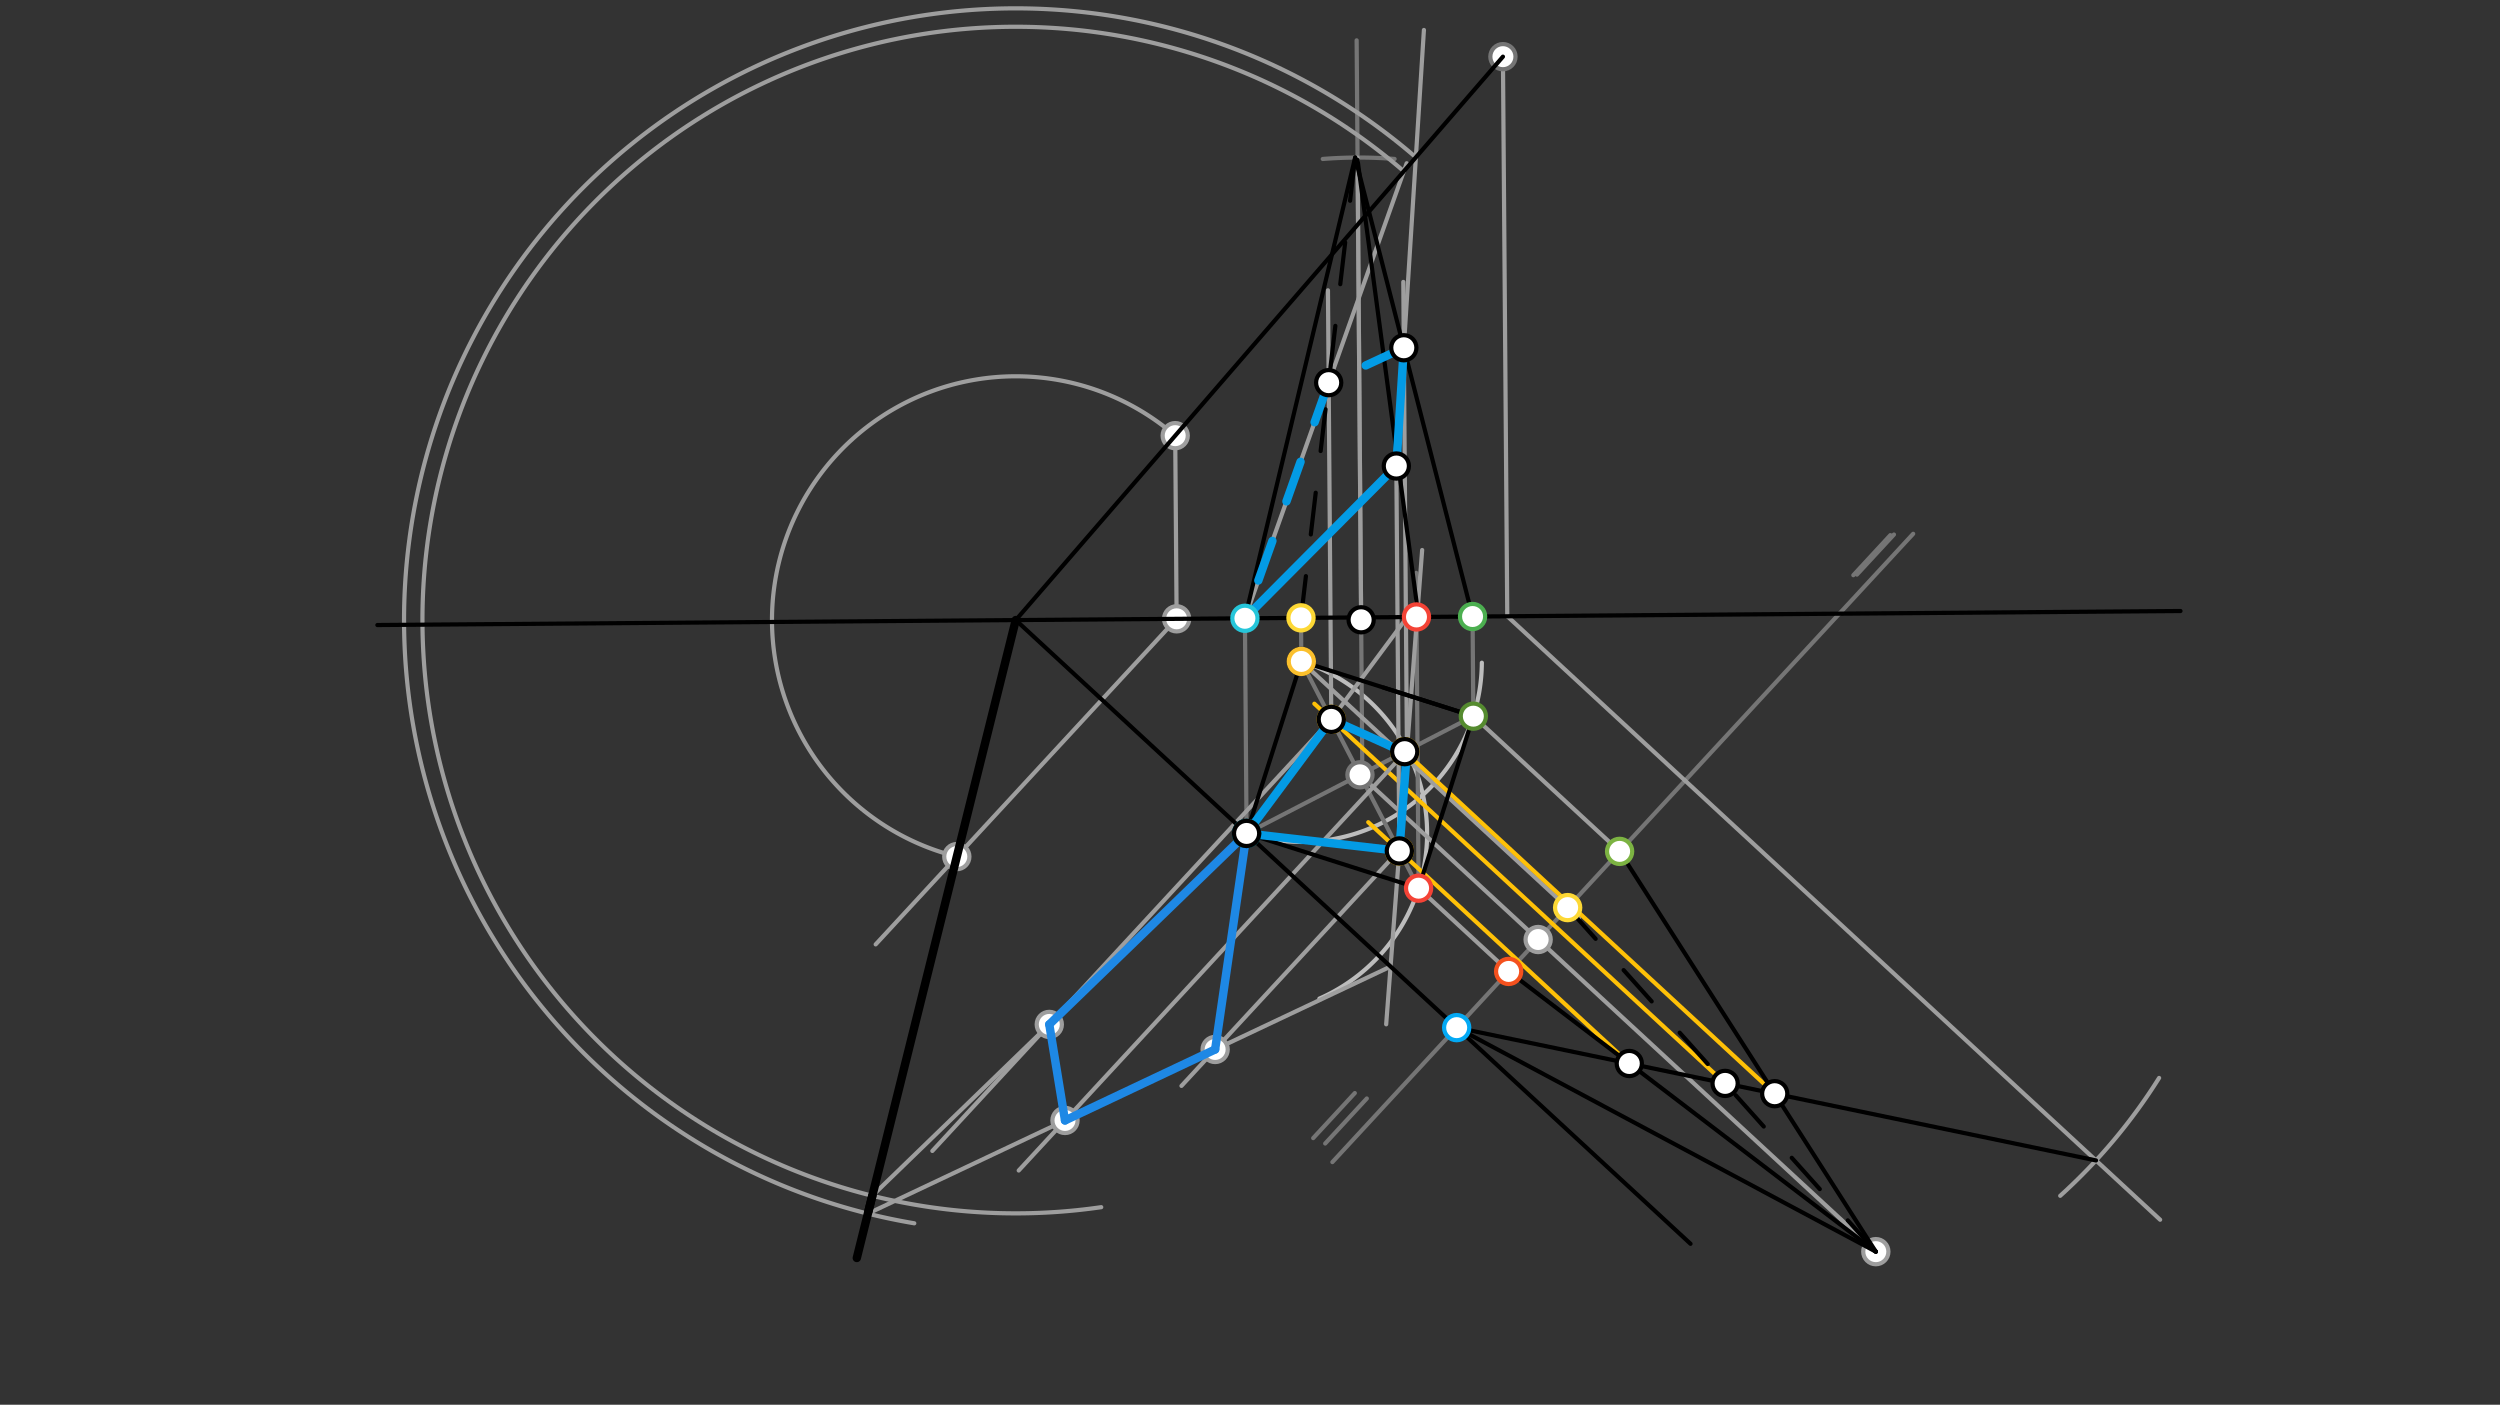 <svg xmlns="http://www.w3.org/2000/svg" class="svg--1it" height="100%" preserveAspectRatio="xMidYMid meet" viewBox="0 0 595.276 334.488" width="100%"><rect x="0" y="0" width="595.276" height="334.488" fill="#333333" stroke="none"/><defs><marker id="marker-arrow" markerHeight="16" markerUnits="userSpaceOnUse" markerWidth="24" orient="auto-start-reverse" refX="24" refY="4" viewBox="0 0 24 8"><path d="M 0 0 L 24 4 L 0 8 z" stroke="inherit"></path></marker></defs><g class="aux-layer--1FB"><g class="element--2qn"><path d="M 309.861 157.493 A 42.982 42.982 0 0 1 314.165 237.78" fill="none" stroke="#BDBDBD" stroke-dasharray="none" stroke-linecap="round" stroke-width="1"></path></g><g class="element--2qn"><path d="M 296.825 198.45 A 42.982 42.982 0 0 0 352.842 157.803" fill="none" stroke="#BDBDBD" stroke-dasharray="none" stroke-linecap="round" stroke-width="1"></path></g><g class="element--2qn"><line stroke="#757575" stroke-dasharray="none" stroke-linecap="round" stroke-width="1" x1="296.825" x2="350.819" y1="198.45" y2="170.529"></line></g><g class="element--2qn"><line stroke="#757575" stroke-dasharray="none" stroke-linecap="round" stroke-width="1" x1="337.782" x2="309.861" y1="211.487" y2="157.493"></line></g><g class="element--2qn"><line stroke="#757575" stroke-dasharray="none" stroke-linecap="round" stroke-width="1" x1="296.825" x2="296.426" y1="198.45" y2="147.22"></line></g><g class="element--2qn"><line stroke="#757575" stroke-dasharray="none" stroke-linecap="round" stroke-width="1" x1="309.861" x2="309.78" y1="157.493" y2="147.116"></line></g><g class="element--2qn"><line stroke="#757575" stroke-dasharray="none" stroke-linecap="round" stroke-width="1" x1="350.819" x2="350.634" y1="170.529" y2="146.799"></line></g><g class="element--2qn"><line stroke="#757575" stroke-dasharray="none" stroke-linecap="round" stroke-width="1" x1="337.782" x2="337.198" y1="211.487" y2="136.4"></line></g><g class="element--2qn"><line stroke="#757575" stroke-dasharray="none" stroke-linecap="round" stroke-width="1" x1="324.393" x2="323.029" y1="185.061" y2="9.606"></line></g><g class="element--2qn"><path d="M 314.97 37.851 A 109.493 109.493 0 0 1 332.06 37.849" fill="none" stroke="#757575" stroke-dasharray="none" stroke-linecap="round" stroke-width="1"></path></g><g class="element--2qn"><line stroke="#757575" stroke-dasharray="none" stroke-linecap="round" stroke-width="1" x1="317.256" x2="455.546" y1="276.708" y2="127.104"></line></g><g class="element--2qn"><line stroke="#757575" stroke-dasharray="none" stroke-linecap="round" stroke-width="1" x1="315.542" x2="325.451" y1="272.28" y2="261.56"></line></g><g class="element--2qn"><line stroke="#757575" stroke-dasharray="none" stroke-linecap="round" stroke-width="1" x1="450.97" x2="442.157" y1="127.28" y2="136.814"></line></g><g class="element--2qn"><line stroke="#757575" stroke-dasharray="none" stroke-linecap="round" stroke-width="1" x1="312.685" x2="322.594" y1="270.994" y2="260.274"></line></g><g class="element--2qn"><line stroke="#757575" stroke-dasharray="none" stroke-linecap="round" stroke-width="1" x1="441.3" x2="450.113" y1="136.957" y2="127.423"></line></g><g class="element--2qn"><line stroke="#9E9E9E" stroke-dasharray="none" stroke-linecap="round" stroke-width="1" x1="357.861" x2="358.897" y1="13.493" y2="146.734"></line></g><g class="element--2qn"><line stroke="#9E9E9E" stroke-dasharray="none" stroke-linecap="round" stroke-width="1" x1="358.897" x2="401.229" y1="146.734" y2="185.865"></line></g><g class="element--2qn"><line stroke="#9E9E9E" stroke-dasharray="none" stroke-linecap="round" stroke-width="1" x1="401.229" x2="498.781" y1="185.865" y2="276.04"></line></g><g class="element--2qn"><path d="M 514.102 256.675 A 133.245 133.245 0 0 1 490.561 284.729" fill="none" stroke="#9E9E9E" stroke-dasharray="none" stroke-linecap="round" stroke-width="1"></path></g><g class="element--2qn"><line stroke="#9E9E9E" stroke-dasharray="none" stroke-linecap="round" stroke-width="1" x1="499.075" x2="514.349" y1="276.311" y2="290.43"></line></g><g class="element--2qn"><line stroke="#9E9E9E" stroke-dasharray="none" stroke-linecap="round" stroke-width="1" x1="337.782" x2="359.224" y1="211.487" y2="231.307"></line></g><g class="element--2qn"><line stroke="#9E9E9E" stroke-dasharray="none" stroke-linecap="round" stroke-width="1" x1="350.819" x2="385.646" y1="170.529" y2="202.723"></line></g><g class="element--2qn"><line stroke="#9E9E9E" stroke-dasharray="none" stroke-linecap="round" stroke-width="1" x1="309.861" x2="375.981" y1="157.493" y2="218.612"></line></g><g class="element--2qn"><line stroke="#9E9E9E" stroke-dasharray="none" stroke-linecap="round" stroke-width="1" x1="323.822" x2="366.248" y1="184.49" y2="223.708"></line></g><g class="element--2qn"><line stroke="#9E9E9E" stroke-dasharray="none" stroke-linecap="round" stroke-width="1" x1="324.097" x2="323.246" y1="147.005" y2="37.515"></line></g><g class="element--2qn"><line stroke="#9E9E9E" stroke-dasharray="none" stroke-linecap="round" stroke-width="1" x1="366.248" x2="446.653" y1="223.708" y2="298.032"></line></g><g class="element--2qn"><line stroke="#FFC107" stroke-dasharray="none" stroke-linecap="round" stroke-width="1" x1="422.579" x2="333.111" y1="260.422" y2="177.72"></line></g><g class="element--2qn"><line stroke="#FFC107" stroke-dasharray="none" stroke-linecap="round" stroke-width="1" x1="410.767" x2="312.965" y1="257.969" y2="167.563"></line></g><g class="element--2qn"><line stroke="#FFC107" stroke-dasharray="none" stroke-linecap="round" stroke-width="1" x1="387.949" x2="325.798" y1="253.229" y2="195.779"></line></g><g class="element--2qn"><line stroke="#9E9E9E" stroke-dasharray="none" stroke-linecap="round" stroke-width="1" x1="333.196" x2="332.461" y1="202.617" y2="108.174"></line></g><g class="element--2qn"><line stroke="#9E9E9E" stroke-dasharray="none" stroke-linecap="round" stroke-width="1" x1="335.011" x2="334.142" y1="178.892" y2="67.127"></line></g><g class="element--2qn"><line stroke="#9E9E9E" stroke-dasharray="none" stroke-linecap="round" stroke-width="1" x1="316.995" x2="316.2" y1="171.288" y2="69.132"></line></g><g class="element--2qn"><line stroke="#9E9E9E" stroke-dasharray="none" stroke-linecap="round" stroke-width="1" x1="279.829" x2="280.168" y1="103.736" y2="147.347"></line></g><g class="element--2qn"><path d="M 279.829 103.736 A 58.046 58.046 0 1 0 230.529 204.574" fill="none" stroke="#9E9E9E" stroke-dasharray="none" stroke-linecap="round" stroke-width="1"></path></g><g class="element--2qn"><line stroke="#9E9E9E" stroke-dasharray="none" stroke-linecap="round" stroke-width="1" x1="280.168" x2="208.511" y1="147.347" y2="224.865"></line></g><g class="element--2qn"><line stroke="#9E9E9E" stroke-dasharray="none" stroke-linecap="round" stroke-width="1" x1="296.825" x2="336.608" y1="198.45" y2="144.873"></line></g><g class="element--2qn"><line stroke="#9E9E9E" stroke-dasharray="none" stroke-linecap="round" stroke-width="1" x1="296.426" x2="334.943" y1="147.22" y2="38.874"></line></g><g class="element--2qn"><path d="M 334.264 40.783 A 141.271 141.271 0 1 0 262.21 287.442" fill="none" stroke="#9E9E9E" stroke-dasharray="none" stroke-linecap="round" stroke-width="1"></path></g><g class="element--2qn"><line stroke="#9E9E9E" stroke-dasharray="none" stroke-linecap="round" stroke-width="1" x1="207.706" x2="296.825" y1="284.724" y2="198.45"></line></g><g class="element--2qn"><line stroke="#9E9E9E" stroke-dasharray="none" stroke-linecap="round" stroke-width="1" x1="316.995" x2="222.004" y1="171.288" y2="274.049"></line></g><g class="element--2qn"><line stroke="#9E9E9E" stroke-dasharray="none" stroke-linecap="round" stroke-width="1" x1="330.064" x2="338.631" y1="243.895" y2="130.964"></line></g><g class="element--2qn"><line stroke="#9E9E9E" stroke-dasharray="none" stroke-linecap="round" stroke-width="1" x1="334.264" x2="339.05" y1="82.806" y2="7.137"></line></g><g class="element--2qn"><path d="M 337.132 37.466 A 145.655 145.655 0 1 0 217.694 291.281" fill="none" stroke="#9E9E9E" stroke-dasharray="none" stroke-linecap="round" stroke-width="1"></path></g><g class="element--2qn"><line stroke="#9E9E9E" stroke-dasharray="none" stroke-linecap="round" stroke-width="1" x1="206.646" x2="331.108" y1="288.978" y2="230.141"></line></g><g class="element--2qn"><line stroke="#9E9E9E" stroke-dasharray="none" stroke-linecap="round" stroke-width="1" x1="333.21" x2="281.321" y1="202.425" y2="258.559"></line></g><g class="element--2qn"><line stroke="#9E9E9E" stroke-dasharray="none" stroke-linecap="round" stroke-width="1" x1="335.01" x2="242.568" y1="178.704" y2="278.709"></line></g><g class="element--2qn"><circle cx="323.822" cy="184.49" r="3" stroke="#757575" stroke-width="1" fill="#ffffff"></circle>}</g><g class="element--2qn"><circle cx="357.861" cy="13.493" r="3" stroke="#757575" stroke-width="1" fill="#ffffff"></circle>}</g><g class="element--2qn"><circle cx="366.248" cy="223.708" r="3" stroke="#9E9E9E" stroke-width="1" fill="#ffffff"></circle>}</g><g class="element--2qn"><circle cx="446.653" cy="298.032" r="3" stroke="#9E9E9E" stroke-width="1" fill="#ffffff"></circle>}</g><g class="element--2qn"><circle cx="334.475" cy="178.981" r="3" stroke="#FFC107" stroke-width="1" fill="#ffffff"></circle>}</g><g class="element--2qn"><circle cx="316.995" cy="171.288" r="3" stroke="#FFC107" stroke-width="1" fill="#ffffff"></circle>}</g><g class="element--2qn"><circle cx="333.196" cy="202.617" r="3" stroke="#FFC107" stroke-width="1" fill="#ffffff"></circle>}</g><g class="element--2qn"><circle cx="279.829" cy="103.736" r="3" stroke="#9E9E9E" stroke-width="1" fill="#ffffff"></circle>}</g><g class="element--2qn"><circle cx="280.168" cy="147.347" r="3" stroke="#9E9E9E" stroke-width="1" fill="#ffffff"></circle>}</g><g class="element--2qn"><circle cx="227.828" cy="203.969" r="3" stroke="#9E9E9E" stroke-width="1" fill="#ffffff"></circle>}</g><g class="element--2qn"><circle cx="249.847" cy="243.928" r="3" stroke="#9E9E9E" stroke-width="1" fill="#ffffff"></circle>}</g><g class="element--2qn"><circle cx="253.588" cy="266.787" r="3" stroke="#9E9E9E" stroke-width="1" fill="#ffffff"></circle>}</g><g class="element--2qn"><circle cx="289.337" cy="249.887" r="3" stroke="#9E9E9E" stroke-width="1" fill="#ffffff"></circle>}</g></g><g class="main-layer--3Vd"><g class="element--2qn"><line stroke="#000000" stroke-dasharray="none" stroke-linecap="round" stroke-width="1" x1="89.861" x2="519.194" y1="148.826" y2="145.488"></line></g><g class="element--2qn"><line stroke="#000000" stroke-dasharray="none" stroke-linecap="round" stroke-width="1" x1="357.861" x2="241.215" y1="13.493" y2="148.393"></line></g><g class="element--2qn"><line stroke="#000000" stroke-dasharray="none" stroke-linecap="round" stroke-width="1" x1="241.862" x2="402.528" y1="147.644" y2="296.16"></line></g><g class="element--2qn"><line stroke="#000000" stroke-dasharray="none" stroke-linecap="round" stroke-width="1" x1="296.825" x2="309.861" y1="198.45" y2="157.493"></line></g><g class="element--2qn"><line stroke="#000000" stroke-dasharray="none" stroke-linecap="round" stroke-width="1" x1="309.861" x2="348.978" y1="157.493" y2="169.943"></line></g><g class="element--2qn"><line stroke="#000000" stroke-dasharray="none" stroke-linecap="round" stroke-width="1" x1="296.825" x2="337.782" y1="198.45" y2="211.487"></line></g><g class="element--2qn"><line stroke="#000000" stroke-dasharray="none" stroke-linecap="round" stroke-width="1" x1="337.782" x2="350.819" y1="211.487" y2="170.529"></line></g><g class="element--2qn"><line stroke="#000000" stroke-dasharray="none" stroke-linecap="round" stroke-width="1" x1="350.819" x2="329.419" y1="170.529" y2="163.718"></line></g><g class="element--2qn"><line stroke="#000000" stroke-dasharray="none" stroke-linecap="round" stroke-width="1" x1="296.426" x2="322.679" y1="147.22" y2="37.519"></line></g><g class="element--2qn"><line stroke="#000000" stroke-dasharray="none" stroke-linecap="round" stroke-width="1" x1="350.634" x2="322.679" y1="146.799" y2="37.519"></line></g><g class="element--2qn"><line stroke="#000000" stroke-dasharray="none" stroke-linecap="round" stroke-width="1" x1="337.851" x2="323.25" y1="147.474" y2="38.091"></line></g><g class="element--2qn"><line stroke="#000000" stroke-dasharray="10" stroke-linecap="round" stroke-width="1" x1="309.78" x2="322.679" y1="147.116" y2="37.519"></line></g><g class="element--2qn"><line stroke="#000000" stroke-dasharray="none" stroke-linecap="round" stroke-width="1" x1="346.85" x2="499.075" y1="244.693" y2="276.311"></line></g><g class="element--2qn"><line stroke="#000000" stroke-dasharray="none" stroke-linecap="round" stroke-width="1" x1="446.653" x2="359.224" y1="298.032" y2="231.307"></line></g><g class="element--2qn"><line stroke="#000000" stroke-dasharray="none" stroke-linecap="round" stroke-width="1" x1="446.653" x2="346.85" y1="298.032" y2="244.693"></line></g><g class="element--2qn"><line stroke="#000000" stroke-dasharray="none" stroke-linecap="round" stroke-width="1" x1="446.653" x2="385.646" y1="298.032" y2="202.723"></line></g><g class="element--2qn"><line stroke="#000000" stroke-dasharray="10" stroke-linecap="round" stroke-width="1" x1="446.653" x2="373.272" y1="298.032" y2="216.109"></line></g><g class="element--2qn"><line stroke="#039BE5" stroke-dasharray="none" stroke-linecap="round" stroke-width="2" x1="296.825" x2="333.196" y1="198.45" y2="202.617"></line></g><g class="element--2qn"><line stroke="#039BE5" stroke-dasharray="none" stroke-linecap="round" stroke-width="2" x1="333.196" x2="335.01" y1="202.617" y2="178.704"></line></g><g class="element--2qn"><line stroke="#039BE5" stroke-dasharray="none" stroke-linecap="round" stroke-width="2" x1="334.955" x2="316.995" y1="179.425" y2="171.288"></line></g><g class="element--2qn"><line stroke="#039BE5" stroke-dasharray="none" stroke-linecap="round" stroke-width="2" x1="316.995" x2="296.825" y1="171.288" y2="198.45"></line></g><g class="element--2qn"><line stroke="#039BE5" stroke-dasharray="none" stroke-linecap="round" stroke-width="2" x1="296.426" x2="332.483" y1="147.22" y2="110.965"></line></g><g class="element--2qn"><line stroke="#039BE5" stroke-dasharray="none" stroke-linecap="round" stroke-width="2" x1="332.483" x2="334.264" y1="110.965" y2="82.806"></line></g><g class="element--2qn"><line stroke="#039BE5" stroke-dasharray="10" stroke-linecap="round" stroke-width="2" x1="334.264" x2="316.371" y1="82.806" y2="91.116"></line></g><g class="element--2qn"><line stroke="#039BE5" stroke-dasharray="10" stroke-linecap="round" stroke-width="2" x1="316.371" x2="296.426" y1="91.116" y2="147.22"></line></g><g class="element--2qn"><line stroke="#000000" stroke-dasharray="none" stroke-linecap="round" stroke-width="2" x1="241.862" x2="206.786" y1="147.644" y2="288.416"></line></g><g class="element--2qn"><line stroke="#000000" stroke-dasharray="none" stroke-linecap="round" stroke-width="2" x1="207.706" x2="204.015" y1="284.724" y2="299.537"></line></g><g class="element--2qn"><line stroke="#1E88E5" stroke-dasharray="none" stroke-linecap="round" stroke-width="2" x1="253.588" x2="249.847" y1="266.787" y2="243.928"></line></g><g class="element--2qn"><line stroke="#1E88E5" stroke-dasharray="none" stroke-linecap="round" stroke-width="2" x1="249.847" x2="296.825" y1="243.928" y2="198.45"></line></g><g class="element--2qn"><line stroke="#1E88E5" stroke-dasharray="none" stroke-linecap="round" stroke-width="2" x1="296.825" x2="289.337" y1="198.45" y2="249.887"></line></g><g class="element--2qn"><line stroke="#1E88E5" stroke-dasharray="none" stroke-linecap="round" stroke-width="2" x1="289.337" x2="253.588" y1="249.887" y2="266.787"></line></g><g class="element--2qn"><circle cx="296.825" cy="198.45" r="3" stroke="#000000" stroke-width="1" fill="#ffffff"></circle>}</g><g class="element--2qn"><circle cx="309.861" cy="157.493" r="3" stroke="#000000" stroke-width="1" fill="#ffffff"></circle>}</g><g class="element--2qn"><circle cx="296.825" cy="198.45" r="3" stroke="#00ACC1" stroke-width="1" fill="#ffffff"></circle>}</g><g class="element--2qn"><circle cx="309.861" cy="157.493" r="3" stroke="#FBC02D" stroke-width="1" fill="#ffffff"></circle>}</g><g class="element--2qn"><circle cx="350.819" cy="170.529" r="3" stroke="#558B2F" stroke-width="1" fill="#ffffff"></circle>}</g><g class="element--2qn"><circle cx="337.782" cy="211.487" r="3" stroke="#F44336" stroke-width="1" fill="#ffffff"></circle>}</g><g class="element--2qn"><circle cx="337.28" cy="146.902" r="3" stroke="#F44336" stroke-width="1" fill="#ffffff"></circle>}</g><g class="element--2qn"><circle cx="350.634" cy="146.799" r="3" stroke="#4CAF50" stroke-width="1" fill="#ffffff"></circle>}</g><g class="element--2qn"><circle cx="309.78" cy="147.116" r="3" stroke="#FDD835" stroke-width="1" fill="#ffffff"></circle>}</g><g class="element--2qn"><circle cx="296.426" cy="147.22" r="3" stroke="#26C6DA" stroke-width="1" fill="#ffffff"></circle>}</g><g class="element--2qn"><circle cx="324.102" cy="147.581" r="3" stroke="#000000" stroke-width="1" fill="#ffffff"></circle>}</g><g class="element--2qn"><circle cx="346.85" cy="244.693" r="3" stroke="#03A9F4" stroke-width="1" fill="#ffffff"></circle>}</g><g class="element--2qn"><circle cx="359.224" cy="231.307" r="3" stroke="#F4511E" stroke-width="1" fill="#ffffff"></circle>}</g><g class="element--2qn"><circle cx="373.272" cy="216.109" r="3" stroke="#FDD835" stroke-width="1" fill="#ffffff"></circle>}</g><g class="element--2qn"><circle cx="385.646" cy="202.723" r="3" stroke="#7CB342" stroke-width="1" fill="#ffffff"></circle>}</g><g class="element--2qn"><circle cx="387.949" cy="253.229" r="3" stroke="#000000" stroke-width="1" fill="#ffffff"></circle>}</g><g class="element--2qn"><circle cx="410.767" cy="257.969" r="3" stroke="#000000" stroke-width="1" fill="#ffffff"></circle>}</g><g class="element--2qn"><circle cx="422.579" cy="260.422" r="3" stroke="#000000" stroke-width="1" fill="#ffffff"></circle>}</g><g class="element--2qn"><circle cx="296.825" cy="198.45" r="3" stroke="#000000" stroke-width="1" fill="#ffffff"></circle>}</g><g class="element--2qn"><circle cx="333.196" cy="202.617" r="3" stroke="#000000" stroke-width="1" fill="#ffffff"></circle>}</g><g class="element--2qn"><circle cx="334.475" cy="178.981" r="3" stroke="#000000" stroke-width="1" fill="#ffffff"></circle>}</g><g class="element--2qn"><circle cx="316.995" cy="171.288" r="3" stroke="#000000" stroke-width="1" fill="#ffffff"></circle>}</g><g class="element--2qn"><circle cx="332.483" cy="110.965" r="3" stroke="#000000" stroke-width="1" fill="#ffffff"></circle>}</g><g class="element--2qn"><circle cx="334.264" cy="82.806" r="3" stroke="#000000" stroke-width="1" fill="#ffffff"></circle>}</g><g class="element--2qn"><circle cx="316.371" cy="91.116" r="3" stroke="#000000" stroke-width="1" fill="#ffffff"></circle>}</g></g><g class="snaps-layer--2PT"></g><g class="temp-layer--rAP"></g></svg>